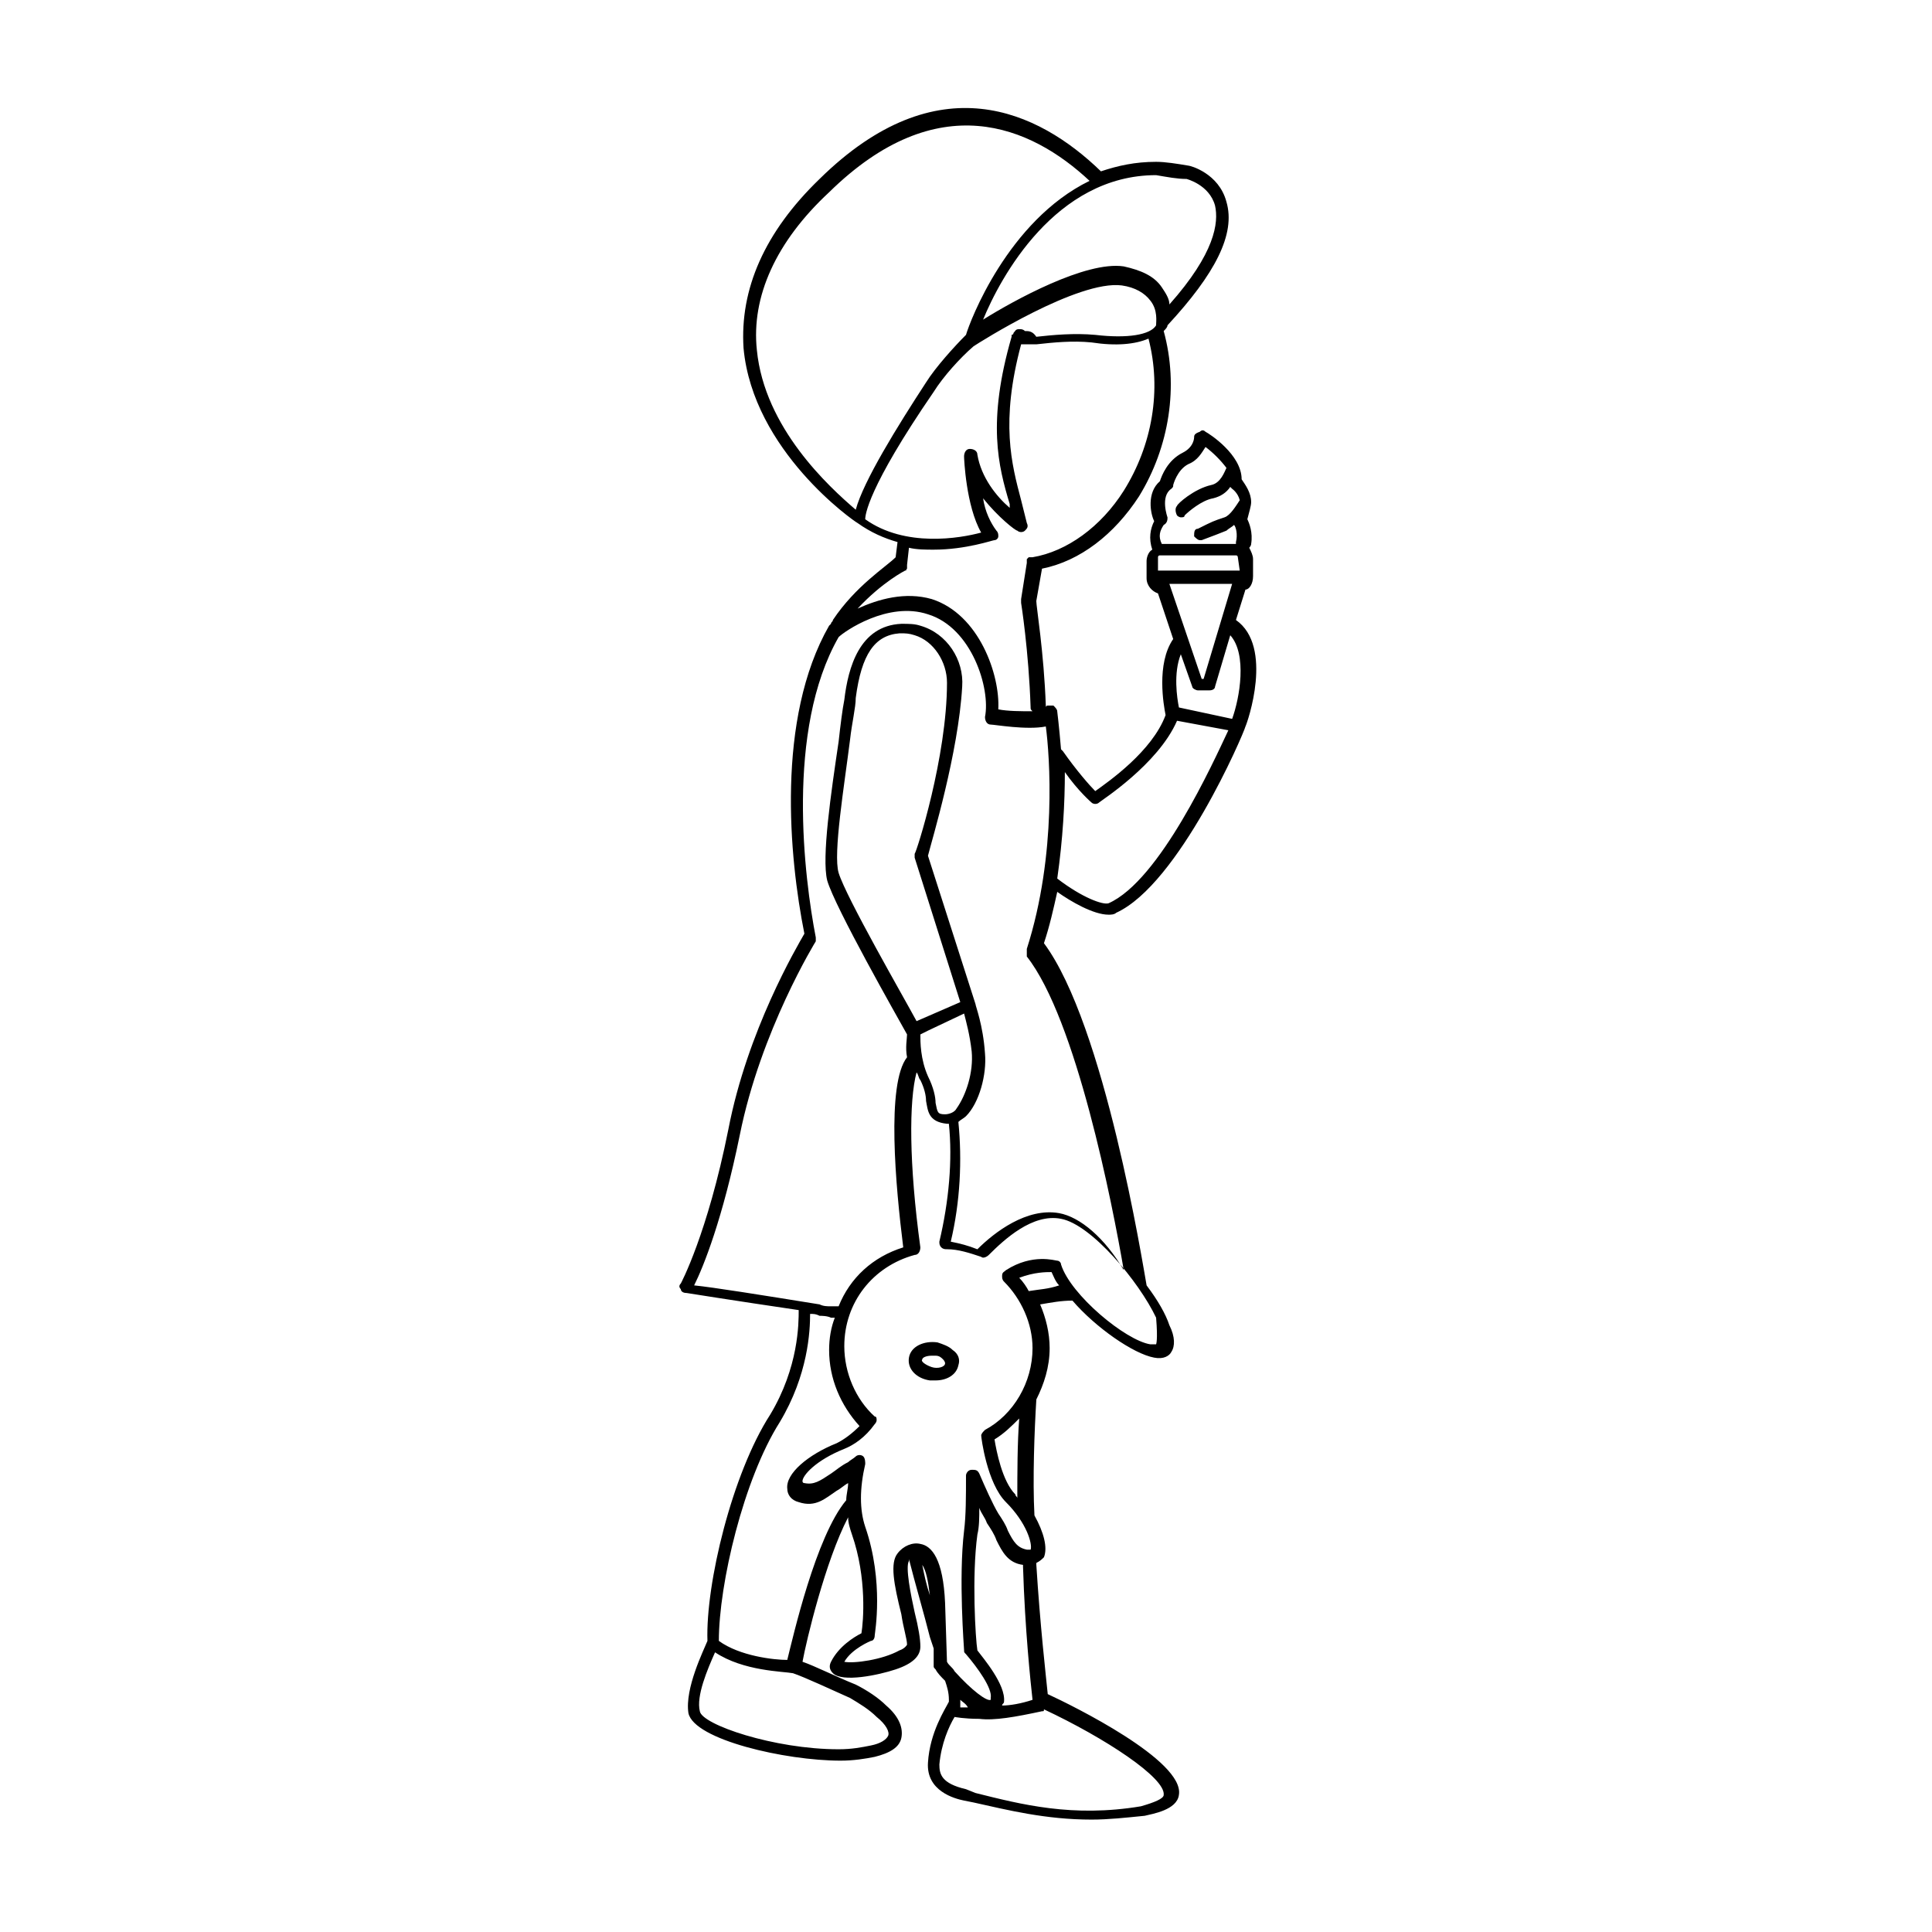 <?xml version="1.0" encoding="UTF-8"?>
<!-- Uploaded to: SVG Repo, www.svgrepo.com, Generator: SVG Repo Mixer Tools -->
<svg fill="#000000" width="800px" height="800px" version="1.1" viewBox="144 144 512 512" xmlns="http://www.w3.org/2000/svg">
 <g>
  <path d="m476.07 296.72v-4.535c0-1.008-0.504-2.016-1.008-3.023 0 0 0.504-0.504 0.504-1.008 0.504-3.023-0.504-5.543-1.008-6.551 0.504-2.016 1.008-3.527 1.008-4.535 0-2.519-1.512-4.535-2.519-6.047 0-6.551-8.566-12.09-9.574-12.594-0.504-0.504-1.008-0.504-1.512 0-1.508 0.508-1.508 1.012-1.508 1.516 0 0 0 2.519-3.023 4.031-4.031 2.016-5.543 6.047-6.047 7.559-3.527 3.023-2.519 8.566-1.512 10.578-1.008 2.016-1.512 4.535-0.504 7.559-1.008 0.504-1.512 2.016-1.512 3.023v4.535c0 2.016 1.512 3.527 3.023 4.031l4.031 12.09c-4.535 6.551-2.519 17.633-2.016 20.152-3.527 9.574-15.113 17.633-18.641 20.152-1.512-1.512-5.039-5.543-8.566-10.578l-0.504-0.504c-0.504-6.047-1.008-10.078-1.008-10.078 0-0.504-0.504-1.008-1.008-1.512h-1.512s-0.504 0-0.504 0.504v-0.504c-0.504-14.105-2.519-26.199-2.519-27.711l1.512-8.566c10.078-2.016 19.145-9.07 25.695-19.145 8.062-13.098 10.578-29.223 6.551-43.832 0.504-0.504 1.008-1.008 1.008-1.512 12.594-13.602 18.137-24.184 15.617-32.746-2.016-7.559-9.574-9.574-10.078-9.574-3.023-0.504-6.047-1.008-8.566-1.008-5.543 0-10.078 1.008-14.609 2.519-16.625-16.121-43.328-28.719-74.562 2.016-14.609 14.105-21.16 29.223-20.152 44.84 2.519 27.207 29.223 45.848 30.23 46.352 3.527 2.519 7.055 4.031 10.578 5.039l-0.504 4.031c-2.516 2.516-10.578 7.555-16.625 16.621 0 0.504-0.504 0.504-0.504 1.008l-0.504 0.504c-14.105 24.688-10.578 61.465-6.547 81.617-2.016 3.527-15.113 25.695-20.152 51.891-5.543 27.711-12.594 40.809-12.594 40.809-0.504 0.504-0.504 1.008 0 1.512 0 0.504 0.504 1.008 1.512 1.008 0 0 12.594 2.016 29.727 4.535 0 3.527 0 15.113-7.559 27.711-10.078 15.617-17.129 44.84-16.625 59.953-1.008 2.519-6.047 12.594-5.039 19.145 1.512 7.055 25.695 12.594 40.305 12.594 3.527 0 6.551-0.504 9.07-1.008 4.031-1.008 6.551-2.519 7.055-5.039s-0.504-5.543-4.031-8.566c-2.016-2.016-5.039-4.031-8.062-5.543-5.039-2.016-11.082-5.039-14.105-6.047 1.008-5.543 6.047-26.703 12.09-38.289 0 1.512 0.504 3.023 1.008 4.535 4.031 11.586 3.023 23.176 2.519 26.199-2.016 1.008-6.047 3.527-8.062 7.559-0.504 1.008-0.504 2.016 0.504 3.023 2.519 2.519 12.09 0.504 16.625-1.008s6.551-3.527 6.551-6.047c0-2.016-0.504-5.039-1.512-9.07-1.008-4.535-2.519-12.09-1.512-13.602v-0.504c1.512 6.047 4.031 14.609 5.543 20.656l1.008 3.023v4.535c0 0.504 0 0.504 0.504 1.008 0.504 1.008 1.512 2.016 2.519 3.023 0.504 1.512 1.008 3.023 1.008 5.039v0.504c-1.008 2.016-5.039 8.062-5.543 16.121-0.504 7.559 7.055 9.574 9.574 10.078l2.519 0.504c9.07 2.016 19.145 4.535 31.234 4.535 4.535 0 9.07-0.504 14.105-1.008 2.016-0.504 8.566-1.512 9.07-5.543 1.512-9.07-28.215-23.68-34.762-26.703-0.504-5.039-2.016-18.137-3.023-34.258v-0.504c1.008-0.504 1.512-1.008 2.016-1.512 1.008-2.519 0-6.551-2.519-11.082-0.504-9.574 0-22.672 0.504-30.73 2.016-4.031 3.527-8.566 3.527-13.602 0-4.031-1.008-8.062-2.519-11.586 3.023-0.504 5.543-1.008 8.566-1.008 6.047 7.055 16.121 14.105 21.664 15.113 2.519 0.504 4.031-0.504 4.535-1.512 1.008-1.512 1.008-4.031-0.504-7.055-1.008-3.023-3.023-6.551-6.047-10.578-1.008-5.543-11.082-69.023-27.207-90.688 1.512-4.535 2.519-9.07 3.527-13.602 3.527 2.519 9.574 6.047 13.602 6.047 0.504 0 1.512 0 2.016-0.504 16.625-7.559 33.754-47.359 34.258-49.375 0.504-1.008 7.559-21.16-2.519-28.215l2.519-8.062c1.004 0 2.012-1.512 2.012-3.527zm-3.527-1.512h-21.16-0.504v-3.527c0-0.504 0.504-0.504 0.504-0.504h20.152c0.504 0 0.504 0.504 0.504 0.504zm-19.145-14.109s-2.016-5.543 1.008-7.559c0.504-0.504 0.504-0.504 0.504-1.008 0 0 1.008-4.031 4.031-5.543 2.519-1.008 3.527-3.023 4.535-4.535 2.016 1.512 4.031 3.527 5.543 5.543-0.504 1.008-1.512 4.031-4.031 4.535-4.535 1.008-9.07 5.039-9.07 5.543-0.504 0.504-0.504 1.512 0 2.519 0.504 0.504 1.008 0.504 1.008 0.504 0.504 0 1.008 0 1.008-0.504 1.008-1.008 4.535-4.031 7.559-4.535 2.016-0.504 3.527-1.512 4.535-3.023l0.504 0.504s1.512 1.008 2.016 3.023c-1.008 1.512-2.519 4.031-4.031 4.535-3.027 1.008-3.027 1.008-7.055 3.023-1.008 0-1.008 1.008-1.008 2.016 0.504 0.504 1.008 1.008 1.512 1.008h0.504c4.031-1.512 4.031-1.512 6.551-2.519 0.504-0.504 1.512-1.008 2.016-1.512 0.504 0.504 1.008 2.519 0.504 4.535v0.504h-19.648c-1.008-2.016-0.504-3.527 0.504-5.039 1.004-0.504 1.004-1.512 1.004-2.016zm17.129 17.637-7.559 25.191h-0.504l-8.566-25.191zm-54.914-67.008c-0.504-0.504-1.008-0.504-1.512-0.504-1.008 0-1.008 0.504-1.512 1.008 0 0 0 0.504-0.504 0.504v0.504c-6.551 22.672-3.527 34.258-0.504 44.336v1.008c-3.527-3.023-7.559-8.062-8.566-14.105 0-1.008-1.008-1.512-2.016-1.512-1.008 0-1.512 1.008-1.512 2.016 0 0.504 0.504 13.098 4.535 20.152-5.543 1.512-20.152 4.031-30.73-3.527 0-1.008 0.504-8.062 18.137-33.754 2.519-4.031 7.055-9.07 10.578-12.09 1.512-1.008 27.711-17.633 39.297-16.121 3.527 0.504 6.047 2.016 7.559 4.031 2.016 2.519 1.512 5.543 1.512 6.551-1.512 2.519-7.559 3.527-16.121 2.519-5.543-0.504-11.082 0-15.617 0.504-1.008-1.52-2.016-1.52-3.023-1.52zm42.824-40.305s6.047 1.512 7.559 7.055c1.008 4.535 0 12.594-12.09 26.199 0-1.512-1.008-3.023-2.016-4.535-2.016-3.023-5.543-4.535-10.078-5.543-10.078-1.512-29.223 9.07-37.281 14.105 4.535-11.082 19.145-38.289 45.848-38.289 3.019 0.504 5.539 1.008 8.059 1.008zm-113.86 45.344c-1.512-14.105 5.039-28.719 19.145-41.816 28.719-28.215 53.402-17.633 69.023-3.023-21.664 10.578-31.738 37.281-32.746 40.809-3.023 3.023-8.062 8.566-10.578 12.594-7.559 11.586-16.625 26.199-18.641 33.754-7.059-6.043-24.188-21.66-26.203-42.316zm39.297 58.441c0.504 0 0.504-0.504 0 0l0.504-0.504v-0.504-0.504l0.504-4.535c2.016 0.504 4.535 0.504 6.551 0.504 8.566 0 15.617-2.519 16.121-2.519 0.504 0 1.008-0.504 1.008-1.008 0-0.504 0-1.008-0.504-1.512-1.512-2.016-3.023-5.039-3.527-8.566 4.031 5.039 8.566 8.566 9.07 8.566 0.504 0.504 1.512 0.504 2.016 0 0.504-0.504 1.008-1.008 0.504-2.016-0.504-2.016-1.008-4.031-1.512-6.047-2.519-9.574-5.543-20.656 0-41.312h4.031c4.535-0.504 9.574-1.008 14.609-0.504 6.551 1.008 11.586 0.504 15.113-1.008 3.527 13.602 1.008 28.215-6.551 40.305-6.047 9.574-15.113 16.121-24.184 17.633h-0.504-0.504l-0.504 0.504v0.504 0.504l-1.512 9.574v0.504 0.504s2.016 12.594 2.519 27.711c0 0.504 0 0.504 0.504 1.008-3.023 0-6.551 0-9.07-0.504 0.504-9.07-5.039-25.191-17.633-29.223-7.055-2.016-14.105 0-19.648 2.519 6.555-7.051 12.598-10.074 12.598-10.074zm-7.555 303.8c2.519 2.016 3.527 4.031 3.023 5.039-0.504 1.008-2.016 2.016-4.535 2.519-2.519 0.504-5.039 1.008-8.566 1.008-17.129 0-36.273-6.551-36.777-10.078-1.008-4.031 2.016-11.082 4.031-15.617 7.559 5.039 18.137 5.039 20.656 5.543 3.023 1.008 10.578 4.535 15.113 6.551 2.519 1.508 5.039 3.019 7.055 5.035zm-23.68-15.113c-3.527 0-12.594-1.008-18.137-5.039 0-15.113 6.551-42.824 16.121-57.938 7.559-12.594 8.062-24.184 8.062-28.719 1.008 0 1.512 0 2.519 0.504 0.504 0 2.016 0 3.023 0.504h1.008c-1.008 2.519-1.512 5.543-1.512 8.566 0 7.559 3.023 14.609 8.062 20.152-2.016 2.016-4.031 3.527-6.047 4.535-7.559 3.023-13.602 8.062-13.098 12.09 0 1.512 1.008 3.023 3.023 3.527 4.535 1.512 7.055-1.008 10.078-3.023 1.008-0.504 2.016-1.512 3.023-2.016 0 1.512-0.504 3.023-0.504 4.535-8.066 9.57-14.113 36.273-15.625 42.32zm35.77-25.191c1.008 1.512 1.512 4.031 2.016 8.062-1.008-3.023-1.512-5.543-2.016-8.062zm29.223 35.77c-3.023 1.008-6.047 1.512-8.062 1.512 0-0.504 0.504-0.504 0.504-1.008 0.504-4.535-5.543-11.586-7.055-13.602-0.504-3.023-1.512-19.648 0-30.73 0.504-2.016 0.504-4.535 0.504-7.055 0.504 1.512 1.512 2.519 2.016 4.031 1.008 1.512 2.016 3.023 2.519 4.535 1.512 3.023 3.023 6.047 7.055 6.551v0.504c0.504 16.621 2.016 30.727 2.519 35.262zm-19.145 0c0.504 0.504 1.512 1.008 2.016 2.016h-2.016v-2.016zm21.664 3.023c0.504 0 0.504 0 0.504-0.504 16.121 7.559 32.242 18.137 31.738 22.672 0 1.008-2.519 2.016-6.047 3.023-18.137 3.023-31.738-0.504-43.832-3.527l-2.516-1.008c-6.551-1.512-7.055-4.031-7.055-6.551 0.504-5.543 2.519-10.078 4.031-12.594 0 0 2.519 0.504 6.551 0.504 4.027 0.504 9.57-0.504 16.625-2.016zm-6.551-56.426c0-0.504-0.504-0.504-0.504-1.008-3.527-3.527-5.039-11.586-5.543-14.609 2.519-1.512 4.535-3.527 6.551-5.543-0.504 6.547-0.504 14.609-0.504 21.16zm3.023-54.918c-0.504-1.008-1.512-2.519-2.519-3.527 4.031-1.512 7.055-1.512 8.566-1.512 0.504 1.008 1.008 2.519 2.016 3.527-3.023 1.008-5.039 1.008-8.062 1.512zm33.754 14.109h-1.512c-6.551-1.008-21.16-13.098-23.68-21.16 0-0.504-0.504-1.008-1.008-1.008-0.504 0-6.551-2.016-13.602 2.519-0.504 0.504-1.008 0.504-1.008 1.512 0 0.504 0 1.008 0.504 1.512 4.535 4.535 7.559 11.082 7.559 17.633 0 9.07-5.039 17.633-12.594 21.664-0.504 0.504-1.008 1.008-1.008 1.512s1.512 12.594 6.551 17.633c5.543 5.543 7.055 11.082 6.551 12.594h-1.008c-2.519-0.504-3.527-2.016-5.039-5.039-0.504-1.512-1.512-3.023-2.519-4.535-1.512-2.519-3.527-7.055-5.039-10.578-0.504-1.008-1.008-1.008-2.016-1.008-1.008 0-1.512 1.008-1.512 1.512 0 5.543 0 10.578-0.504 14.609-1.512 12.594 0 31.234 0 31.738 0 0.504 0 0.504 0.504 1.008 3.023 3.527 7.055 9.07 6.551 11.586v0.504c-1.008 0.504-5.039-2.519-9.574-7.559-0.504-1.008-1.512-1.512-2.016-2.519l-0.504-15.617c-0.504-11.586-3.527-15.113-6.551-15.617-2.016-0.504-4.535 0.504-6.047 2.519-2.016 2.519-1.008 8.062 1.008 16.121 0.504 3.527 1.512 6.551 1.512 8.062 0 0-0.504 1.008-2.016 1.512-4.535 2.519-12.09 3.527-14.609 3.023 2.016-3.527 7.055-5.543 7.055-5.543 0.504 0 1.008-0.504 1.008-1.512 0-0.504 2.519-14.105-2.519-28.719-1.512-4.535-1.512-10.078 0-16.625 0-0.504 0-1.512-0.504-2.016-0.504-0.504-1.512-0.504-2.016 0-0.504 0.504-1.512 1.008-2.016 1.512-2.016 1.008-3.023 2.016-4.535 3.023-3.023 2.016-4.535 3.023-7.055 2.519-0.504 0-0.504-0.504-0.504-0.504 0-1.512 3.527-5.543 11.082-8.566 2.519-1.008 5.543-3.023 8.062-6.551 0.504-0.504 0.504-1.008 0.504-1.008 0-0.504 0-1.008-0.504-1.008-5.039-4.535-8.062-11.586-8.062-18.641 0-11.586 7.559-21.16 18.641-24.184 1.008 0 1.512-1.008 1.512-2.016-3.023-22.168-3.023-38.793-1.008-46.352 0.504 0.504 0.504 1.512 1.008 2.016 1.008 2.016 1.512 4.031 1.512 5.543 0.504 2.519 0.504 5.543 5.543 6.047h0.504c1.008 9.574 0 20.656-2.519 31.234 0 0.504 0 1.008 0.504 1.512 0.504 0.504 1.008 0.504 1.512 0.504 3.023 0 6.047 1.008 9.07 2.016 0.504 0.504 1.512 0 2.016-0.504 4.031-4.031 11.586-11.082 19.145-9.574 8.062 1.512 20.656 16.625 25.191 26.199 0.504 6.055 0 7.062 0 7.062zm-51.891-90.688-11.586 5.039c-3.527-6.551-18.641-32.746-20.656-39.297-1.512-5.039 1.512-23.176 3.023-35.266 0.504-4.535 1.512-8.566 1.512-11.082 1.512-11.586 5.039-16.625 11.586-17.129h0.504c1.008 0 2.016 0 3.527 0.504 5.039 1.512 8.566 7.055 8.566 12.594-0.004 19.645-8.066 44.836-8.57 45.34v1.008zm-1.008 28.215c-0.504 1.008-2.016 1.512-3.023 1.512-2.016 0-2.016-0.504-2.519-3.023 0-1.512-0.504-4.031-2.016-7.055-2.016-4.535-2.016-9.07-2.016-11.082l2.016-1.008 9.574-4.535c0.504 2.016 1.512 5.543 2.016 10.078 0.504 5.539-1.512 11.586-4.031 15.113zm27.203 27.707c-8.566-1.512-17.129 5.039-21.664 9.574-2.519-1.008-4.535-1.512-7.055-2.016 2.519-10.578 3.023-21.664 2.016-31.738 0.504-0.504 1.512-1.008 2.016-1.512 3.527-3.527 5.543-11.082 5.039-16.625-0.504-7.559-2.519-12.594-2.519-13.098l-12.594-39.301c1.008-4.031 8.062-27.207 9.07-44.84 0.504-7.055-4.031-14.105-11.082-16.121-1.516-0.504-3.027-0.504-5.043-0.504-11.082 0.504-14.105 11.586-15.113 20.152-0.504 2.519-1.008 6.551-1.512 11.082-2.016 13.602-4.535 30.73-3.023 36.777 2.016 7.055 18.641 36.273 21.16 40.809 0 1.008-0.504 3.527 0 6.047-5.543 7.055-3.023 34.258-1.008 50.383-8.062 2.519-14.105 8.062-17.129 15.617h-2.016c-1.008 0-2.016 0-3.023-0.504-15.617-2.519-28.215-4.535-33.25-5.039 2.519-5.039 7.559-17.633 12.09-39.801 5.543-27.711 20.152-51.387 20.152-51.387v-0.504-0.504c-3.023-15.617-8.062-54.914 6.047-79.602 1.512-1.512 13.098-9.574 23.68-6.047 11.586 3.527 16.625 19.648 15.113 27.207 0 1.008 0.504 2.016 1.512 2.016s9.574 1.512 14.609 0.504c1.008 7.559 3.023 33.754-5.039 58.945v0.504 0.504 0.504 0.504c13.098 16.625 22.672 65.496 25.695 83.129-5.035-8.566-11.586-14.109-17.129-15.117zm13.102-82.121c-1.512 0.504-7.055-1.512-13.602-6.551 1.512-10.578 2.016-20.152 2.016-28.215 3.527 5.039 7.055 8.062 7.055 8.062 0.504 0.504 1.512 0.504 2.016 0 0.504-0.504 15.617-10.078 20.656-21.664l13.602 2.519c-4.035 8.566-18.141 39.805-31.742 45.848zm32.746-48.867-14.105-3.023c-0.504-2.519-1.512-9.07 0.504-14.105l3.023 8.566c0 0.504 1.008 1.008 1.512 1.008h3.023c1.008 0 1.512-0.504 1.512-1.008l4.031-13.602c4.531 5.035 2.516 16.621 0.5 22.164z"/>
  <path d="m392.44 499.75c-3.527-0.504-7.055 1.008-7.559 4.031-0.504 3.023 2.016 5.543 5.543 6.047h1.512c3.023 0 5.543-1.512 6.047-4.031 0.504-1.512 0-3.023-1.512-4.031-1.008-1.008-2.519-1.512-4.031-2.016zm-1.512 6.547c-1.512-0.504-3.023-1.512-2.519-2.016 0-0.504 1.008-1.008 2.519-1.008h1.008c1.008 0 1.512 0.504 2.016 1.008 0 0 0.504 0.504 0.504 1.008 0 1.008-2.016 1.512-3.527 1.008z"/>
 </g>
</svg>
